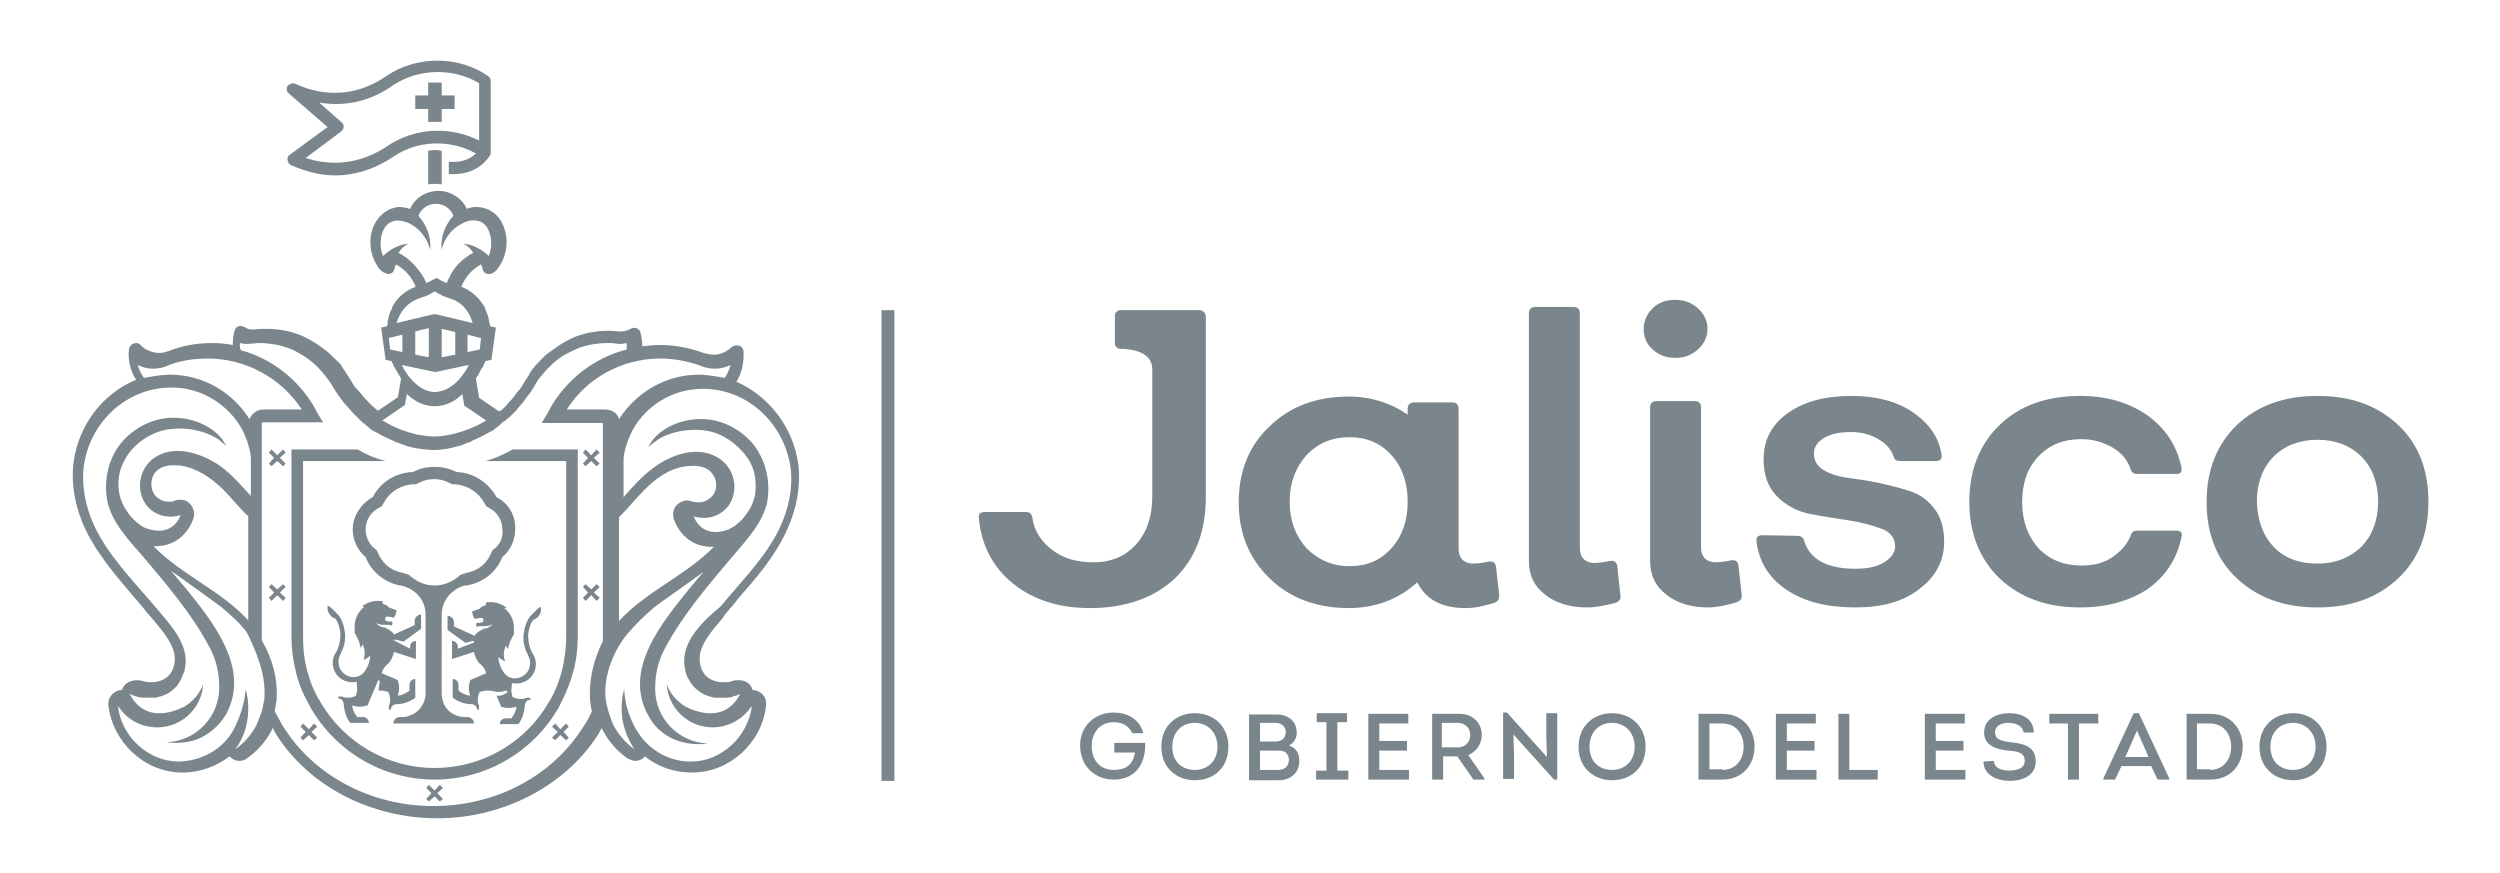 <?xml version="1.0" encoding="utf-8"?>
<!-- Generator: Adobe Illustrator 23.0.1, SVG Export Plug-In . SVG Version: 6.00 Build 0)  -->
<svg version="1.1" id="Capa_1" xmlns="http://www.w3.org/2000/svg" xmlns:xlink="http://www.w3.org/1999/xlink" x="0px" y="0px"
	 viewBox="0 0 387.7 135.4" style="enable-background:new 0 0 387.7 135.4;" xml:space="preserve">
<style type="text/css">
	.st0{fill:#7B868C;}
</style>
<g>
	<g>
		<g>
			<path class="st0" d="M232.5,92.3c0,0.6-0.2,1-0.8,1.2c-1.6,0.5-3,0.8-4.4,0.8c-3.7,0-6.2-1.3-7.5-4c-3,2.7-6.6,4-10.6,4
				c-5,0-9.1-1.5-12.3-4.6c-3.2-3.1-4.8-7-4.8-11.8s1.6-8.8,4.8-11.8c3.2-3.1,7.3-4.6,12.3-4.6c3.4,0,6.5,1,9.1,2.8v-0.9
				c0-0.6,0.3-1,1-1h5.9c0.6,0,1,0.3,1,1v21.7c0,0.7,0.2,1.3,0.6,1.7c0.4,0.4,1,0.6,1.6,0.6c0.7,0,1.5-0.1,2.4-0.3
				c0.7-0.1,1.1,0.1,1.2,0.8L232.5,92.3z M209.3,87.8c2.7,0,4.8-0.9,6.5-2.8s2.5-4.3,2.5-7.2s-0.8-5.3-2.5-7.2s-3.9-2.8-6.5-2.8
				c-2.7,0-4.9,0.9-6.7,2.8c-1.7,1.9-2.6,4.3-2.6,7.2c0,2.9,0.9,5.3,2.6,7.2C204.4,86.8,206.6,87.8,209.3,87.8z"/>
			<path class="st0" d="M246.1,94.2c-2.7,0-4.9-0.7-6.5-2c-1.7-1.3-2.5-3-2.5-5.2V48.6c0-0.6,0.3-1,1-1h5.9c0.6,0,1,0.3,1,1v36.4
				c0,0.7,0.2,1.3,0.6,1.7c0.4,0.4,1,0.6,1.6,0.6s1.5-0.1,2.4-0.3c0.7-0.1,1.1,0.1,1.2,0.8l0.5,4.5c0.1,0.6-0.2,1-0.8,1.2
				C248.9,93.9,247.5,94.2,246.1,94.2z"/>
			<path class="st0" d="M259.8,55.5c-1.4,0-2.5-0.4-3.5-1.3c-1-0.9-1.4-2-1.4-3.2s0.5-2.3,1.4-3.2c0.9-0.9,2.1-1.3,3.5-1.3
				c1.3,0,2.5,0.4,3.5,1.3s1.5,2,1.5,3.2s-0.5,2.3-1.5,3.2S261.2,55.5,259.8,55.5z M264.9,94.2c-2.7,0-4.9-0.7-6.5-2
				c-1.7-1.3-2.5-3-2.5-5.2V63.2c0-0.6,0.3-1,1-1h5.9c0.6,0,1,0.3,1,1v21.7c0,0.7,0.2,1.3,0.6,1.7c0.4,0.4,1,0.6,1.6,0.6
				s1.5-0.1,2.4-0.3c0.7-0.1,1.1,0.1,1.2,0.8l0.5,4.5c0.1,0.6-0.2,1-0.8,1.2C267.7,93.9,266.2,94.2,264.9,94.2z"/>
			<path class="st0" d="M287.7,94.2c-4.4,0-7.9-0.9-10.6-2.7c-2.7-1.8-4.3-4.3-4.7-7.5c-0.1-0.7,0.2-1,1-1l5.4,0.1
				c0.5,0,0.9,0.3,1,0.8c0.9,2.9,3.6,4.3,7.9,4.3c1.9,0,3.4-0.3,4.5-1s1.7-1.5,1.7-2.5c0-1.2-0.7-2.2-2.1-2.7s-3.1-1-5.1-1.3
				s-4-0.6-6-1s-3.7-1.3-5.1-2.7s-2.1-3.3-2.1-5.8c0-2.9,1.2-5.3,3.7-7.1c2.5-1.8,5.8-2.7,9.9-2.7c3.8,0,7,0.8,9.5,2.5
				s4.1,3.9,4.5,6.6c0.1,0.7-0.2,1-1,1h-5.4c-0.6,0-0.9-0.2-1-0.6c-0.4-1.2-1.2-2.1-2.4-2.8s-2.6-1.1-4.2-1.1
				c-1.8,0-3.2,0.3-4.2,0.9s-1.6,1.4-1.6,2.4c0,1.1,0.5,2,1.5,2.6c1,0.6,2.3,1,3.7,1.2c1.5,0.2,3.1,0.4,4.9,0.8s3.4,0.8,4.9,1.3
				c1.5,0.5,2.7,1.4,3.7,2.7c1,1.3,1.5,3,1.5,5.1c0,3-1.3,5.4-3.8,7.3C295.2,93.3,291.9,94.2,287.7,94.2z"/>
			<path class="st0" d="M322.6,94.2c-5.2,0-9.3-1.5-12.5-4.5c-3.1-3-4.7-7-4.7-11.9s1.6-8.9,4.7-11.9c3.1-3,7.3-4.5,12.5-4.5
				c4.1,0,7.5,1,10.4,3c2.8,2,4.6,4.7,5.3,8.1c0.1,0.7-0.1,1-0.8,1h-6.1c-0.5,0-0.9-0.3-1-0.8c-0.5-1.4-1.4-2.5-2.8-3.3
				c-1.4-0.8-3-1.3-4.8-1.3c-2.8,0-5,0.9-6.7,2.7c-1.7,1.8-2.5,4.1-2.5,7.1c0,2.9,0.9,5.3,2.5,7.1c1.7,1.8,4,2.7,6.7,2.7
				c1.9,0,3.5-0.4,4.8-1.3s2.3-2,2.8-3.3c0.2-0.6,0.5-0.8,1-0.8h6.1c0.7,0,1,0.3,0.8,1c-0.7,3.4-2.4,6-5.3,8.1
				C330.2,93.2,326.7,94.2,322.6,94.2z"/>
			<path class="st0" d="M371.9,89.7c-3.2,3-7.3,4.5-12.5,4.5s-9.3-1.5-12.5-4.5c-3.2-3-4.7-7-4.7-11.9s1.6-8.9,4.7-11.9
				c3.2-3,7.3-4.5,12.5-4.5s9.3,1.5,12.5,4.5c3.2,3,4.7,7,4.7,11.9S375.1,86.7,371.9,89.7z M352.6,84.8c1.7,1.8,4,2.6,6.8,2.6
				c2.8,0,5-0.9,6.8-2.6c1.7-1.8,2.6-4.1,2.6-7s-0.9-5.3-2.6-7s-4-2.6-6.8-2.6c-2.8,0-5.1,0.9-6.8,2.6s-2.6,4.1-2.6,7
				C350.1,80.7,350.9,83,352.6,84.8z"/>
			<path class="st0" d="M186,48.1c0.5,0,1,0.4,1,1v27.9c0,5.4-1.6,9.6-4.8,12.7c-3.2,3-7.6,4.6-13.2,4.6c-4.8,0-8.8-1.3-11.9-3.8
				s-4.9-5.9-5.3-10.1c-0.1-0.7,0.2-1,1-1h6.3c0.6,0,0.9,0.3,1,0.9c0.3,2.1,1.4,3.7,3.1,5s3.8,1.9,6.4,1.9c2.8,0,5-1,6.6-2.8
				c1.7-1.9,2.5-4.4,2.5-7.5V57.3c0-2.6-2.8-3.1-4.5-3.2h-0.5c-0.4,0-0.8-0.4-0.8-0.8v-4.4c0-0.4,0.4-0.8,0.8-0.8L186,48.1L186,48.1
				z"/>
		</g>
		<g>
			<path class="st0" d="M172.7,110.5c2,0,4,0.9,4.6,3.2h-1.7c-0.6-1.2-1.6-1.7-2.9-1.7c-2.1,0-3.4,1.6-3.4,3.7
				c0,2.2,1.3,3.7,3.4,3.7c1.8,0,3-0.7,3.3-2.7h-3.2v-1.5h4.8c0.1,3.1-1.4,5.7-4.9,5.7c-2.8,0-5.2-2-5.2-5.3
				C167.5,112.5,169.9,110.5,172.7,110.5z"/>
			<path class="st0" d="M185.3,121c-2.8,0-5.2-1.9-5.2-5.2c0-3.3,2.4-5.2,5.2-5.2c2.8,0,5.2,1.9,5.2,5.2
				C190.5,118.9,188.4,121,185.3,121z M185.3,119.4c1.9,0,3.5-1.3,3.5-3.6c0-2.3-1.6-3.7-3.5-3.7c-1.9,0-3.5,1.3-3.5,3.7
				C181.8,118.2,183.4,119.4,185.3,119.4z"/>
			<path class="st0" d="M199.9,115.6c1.1,0.4,1.6,1.2,1.6,2.4c0,1.8-1.3,3-3.2,3h-4.6v-10.2h4.2c1.9,0,3.2,1,3.2,2.9
				C201.1,114.4,200.7,115.2,199.9,115.6z M195.4,112.1v2.9h2.3c1,0,1.6-0.4,1.7-1.4c0-1-0.7-1.5-1.7-1.5H195.4z M195.4,116.4v3h2.8
				c1,0,1.6-0.5,1.7-1.5c0-0.5-0.2-0.9-0.5-1.2c-0.4-0.3-0.9-0.3-1.3-0.3L195.4,116.4L195.4,116.4z"/>
			<path class="st0" d="M209.1,119.5v1.4h-5v-1.4h1.6V112h-1.5v-1.4h4.7v1.4h-1.5v7.5H209.1z"/>
			<path class="st0" d="M218.4,112.2h-4.5v2.7h4.3v1.5h-4.3v3h4.6v1.5h-6.3v-10.2h6.2V112.2z"/>
			<path class="st0" d="M230.2,120.7v0.2h-1.7l-2.5-3.6h-2.2v3.6h-1.7v-10.2h4.2c2.2,0,3.5,1.5,3.5,3.3c0,1.4-0.9,2.6-2.1,3.1
				L230.2,120.7z M226.1,115.9c1.1,0,1.9-0.8,1.9-1.9c0-1.1-0.8-1.9-1.9-1.9h-2.5v3.8H226.1z"/>
			<path class="st0" d="M234.7,113.9l0.1,3.2v3.7h-1.7v-10.3h0.6l6.2,6.9l-0.1-3.1v-3.7h1.7v10.3H241L234.7,113.9z"/>
			<path class="st0" d="M250,121c-2.8,0-5.2-1.9-5.2-5.2c0-3.3,2.4-5.2,5.2-5.2c2.8,0,5.2,1.9,5.2,5.2
				C255.2,118.9,253.1,121,250,121z M250,119.4c1.9,0,3.5-1.3,3.5-3.6c0-2.3-1.6-3.7-3.5-3.7c-1.9,0-3.5,1.3-3.5,3.7
				C246.5,118.2,248.1,119.4,250,119.4z"/>
			<path class="st0" d="M267.1,110.7c3.2,0,5,2.4,5,5.1s-1.8,5.1-5,5.1h-3.7v-10.2L267.1,110.7L267.1,110.7z M267.1,119.4
				c2.1,0,3.3-1.6,3.3-3.6s-1.2-3.6-3.3-3.6h-2v7.1H267.1z"/>
			<path class="st0" d="M281.6,112.2h-4.5v2.7h4.3v1.5h-4.3v3h4.6v1.5h-6.3v-10.2h6.2V112.2z"/>
			<path class="st0" d="M286.8,119.4h4.4v1.5h-6.1v-10.2h1.7V119.4z"/>
			<path class="st0" d="M304.7,112.2h-4.5v2.7h4.3v1.5h-4.3v3h4.6v1.5h-6.3v-10.2h6.2V112.2z"/>
			<path class="st0" d="M309.2,118c0.1,1.2,1.3,1.5,2.4,1.5c1.1,0,2.4-0.3,2.4-1.5c0-1.4-1.4-1.5-2.6-1.6c-1.9-0.2-3.7-0.8-3.7-2.8
				c0-2.1,1.9-3,3.9-3c2,0,3.8,0.9,3.8,3h-1.6c-0.1-1.1-1.3-1.5-2.3-1.5c-0.9,0-2.1,0.3-2.1,1.5s1.2,1.3,2.3,1.5c2.1,0.2,4,0.6,4,3
				c0,2.2-2.1,3-4,3c-2,0-4.1-0.9-4.1-3L309.2,118L309.2,118z"/>
			<path class="st0" d="M317.8,112.2v-1.5h7.6v1.5h-3v8.7h-1.7v-8.7H317.8z"/>
			<path class="st0" d="M329,118.8l-1,2.1h-1.8v-0.2l4.7-10.1h0.8l4.7,10.1v0.2h-1.8l-1-2.1H329z M329.6,117.4h3.6l-1.8-4.1
				L329.6,117.4z"/>
			<path class="st0" d="M342.8,110.7c3.2,0,5,2.4,5,5.1s-1.8,5.1-5,5.1h-3.7v-10.2L342.8,110.7L342.8,110.7z M342.7,119.4
				c2.1,0,3.3-1.6,3.3-3.6s-1.2-3.6-3.3-3.6h-2v7.1H342.7z"/>
			<path class="st0" d="M355.6,121c-2.8,0-5.2-1.9-5.2-5.2c0-3.3,2.4-5.2,5.2-5.2c2.8,0,5.2,1.9,5.2,5.2
				C360.8,118.9,358.7,121,355.6,121z M355.6,119.4c1.9,0,3.5-1.3,3.5-3.6c0-2.3-1.6-3.7-3.5-3.7c-1.9,0-3.5,1.3-3.5,3.7
				C352.1,118.2,353.7,119.4,355.6,119.4z"/>
		</g>
	</g>
	<rect x="136.7" y="48.1" class="st0" width="2" height="73"/>
	<g>
		<g>
			<path class="st0" d="M66.4,23.4v5.2c0,0,0.9-0.2,2.1,0l0,0v-5.2C67.4,23.1,66.4,23.4,66.4,23.4z"/>
			<path class="st0" d="M44.6,24.8c0,0.3,0.2,0.6,0.5,0.8c2.3,1,4.6,1.6,6.9,1.6c3.1,0,6.2-1,9-2.9c3.8-2.6,8.9-2.7,12.8-0.5
				c-0.6,0.6-1.7,1.3-3.4,1.3h-0.8v1.9h0.8c3.8,0,5.4-2.6,5.6-2.9l0,0c0,0,0,0,0,0l0,0c0.1-0.1,0.1-0.3,0.1-0.5v-11
				c0-0.3-0.1-0.6-0.4-0.8c-4.6-3.2-11.1-3.2-15.8,0c-4.3,3-9.3,3.4-14.1,1.2c-0.4-0.2-0.9,0-1.2,0.3c-0.2,0.4-0.2,0.9,0.2,1.2
				l6,5.2l-6,4.4C44.7,24.2,44.5,24.5,44.6,24.8z M52.9,20.4c0.2-0.2,0.4-0.4,0.4-0.7c0-0.3-0.1-0.5-0.3-0.7l-3.5-3.1
				c4,0.7,8-0.2,11.5-2.7c3.9-2.6,9.3-2.7,13.3-0.3v8.9c-4.5-2.3-10.1-2-14.3,0.9c-3.9,2.6-8.3,3.2-12.6,1.8L52.9,20.4z"/>
			<polygon class="st0" points="66.4,18.9 68.5,18.9 68.5,16.9 70.5,16.9 70.5,14.8 68.5,14.8 68.5,12.8 66.4,12.8 66.4,14.8 
				64.4,14.8 64.4,16.9 66.4,16.9 			"/>
			<path class="st0" d="M112.5,95.2c0.7-0.8,1.4-1.6,2-2.4c2.8-3.2,5.6-6.4,7.5-10.5c1.6-3.5,2.2-7,1.8-10.3
				c-0.8-5.8-4.6-10.6-9.6-12.8c0.9-1.4,1.2-3.1,1.1-4.8l0,0c-0.1-0.4-0.3-0.7-0.7-0.8s-0.8,0-1.1,0.2c-0.5,0.5-1.2,0.9-1.9,1.1
				c-0.7,0.2-1.5,0.1-2.2-0.1l-0.1,0c-2.2-0.8-4.5-1.3-6.9-1.3c-0.9,0-1.9,0.1-2.8,0.2c0,0,0-0.1,0-0.1c0-0.7-0.1-1.4-0.3-2.1
				c-0.1-0.3-0.3-0.5-0.6-0.6c-0.3-0.1-0.6-0.1-0.9,0.1c-0.4,0.2-0.9,0.4-1.3,0.4c-0.1,0-0.2,0-0.3,0c-0.6,0-1.1-0.1-1.5-0.1
				c-0.7,0-1.4,0-2.1,0.1c-0.7,0.1-1.4,0.2-2.1,0.4c-0.7,0.2-1.3,0.4-1.9,0.7c-0.6,0.3-1.2,0.6-1.8,1s-1.1,0.8-1.7,1.2
				s-1,0.9-1.5,1.4c-0.3,0.3-0.6,0.6-0.9,1c-0.3,0.3-0.5,0.7-0.7,1.1c-0.5,0.7-0.9,1.5-1.4,2.2c-0.1,0.1-0.1,0.1-0.2,0.2
				c0,0-0.1,0.1-0.1,0.1c0,0-0.1,0.1-0.1,0.1c0,0,0,0,0,0c0,0,0,0,0,0c-0.1,0.2-0.3,0.4-0.4,0.6c-0.2,0.2-0.3,0.4-0.5,0.6
				c-0.3,0.3-0.6,0.6-0.8,0.9c-0.1,0.1-0.2,0.2-0.3,0.3c-0.2,0.2-0.4,0.4-0.6,0.5c-0.1,0-0.1,0.1-0.2,0.1l-3.1-2.1l-0.5-3
				c0.2-0.3,0.4-0.6,0.6-1l0.1-0.2c0.1-0.2,0.2-0.4,0.3-0.5l0.1-0.1c0.1-0.2,0.1-0.3,0.2-0.5c0-0.1,0.1-0.1,0.1-0.2s0.1-0.1,0.1-0.2
				l0.9-0.2l0.7-5l0,0v0l-0.9-0.2c0-0.2,0-0.3-0.1-0.5c0-0.2-0.1-0.4-0.1-0.6c-0.1-0.6-0.4-1.2-0.6-1.7c0,0,0-0.1,0-0.1
				c-0.8-1.4-2-2.6-3.6-3.2c0,0-0.1,0-0.1,0c0,0,0-0.1,0.1-0.1c0-0.1,0.1-0.2,0.1-0.3c0.6-1.3,1.6-2.4,2.9-3.1
				c0.2,0.5,0.3,0.9,0.3,0.9c0.2,0.5,0.6,0.6,1,0.6c0.2,0,0.5-0.1,0.7-0.3c0.4-0.2,0.6-0.6,0.9-1c1.2-1.9,1.4-4.3,0.5-6.3
				c-0.7-1.7-2.2-2.7-3.9-2.8c-0.5,0-1.1,0-1.7,0.3c-0.7-1.6-2.5-2.8-4.4-2.8c-1.9,0-3.7,1.1-4.4,2.8c-0.6-0.2-1.2-0.3-1.7-0.3
				c-1.7,0.1-3.1,1.2-3.9,2.8c-0.9,2-0.7,4.5,0.5,6.3c0.2,0.4,0.5,0.7,0.9,1c0.2,0.1,0.5,0.2,0.7,0.3c0.4,0,0.8-0.1,1-0.6
				c0,0,0.1-0.4,0.3-0.9c1.3,0.7,2.3,1.8,2.9,3.1c0.1,0.1,0.1,0.2,0.1,0.3c0,0,0,0.1,0.1,0.1c0,0-0.1,0-0.1,0
				c-1.6,0.6-2.9,1.7-3.6,3.2c0,0,0,0.1,0,0.1c-0.3,0.5-0.5,1.1-0.6,1.7c-0.1,0.2-0.1,0.4-0.1,0.6c0,0.2,0,0.3-0.1,0.5l-0.9,0.2v0
				l0,0l0.7,5l0.9,0.2c0,0.1,0.1,0.1,0.1,0.2c0,0.1,0.1,0.1,0.1,0.2c0.1,0.2,0.1,0.3,0.2,0.5l0.1,0.1c0.1,0.2,0.2,0.4,0.3,0.5
				l0.1,0.2c0.2,0.3,0.4,0.7,0.6,1l-0.5,2.9l-3.1,2.1c-0.6-0.5-1.2-1-1.7-1.6c-0.1-0.1-0.2-0.2-0.3-0.3c-0.3-0.4-0.7-0.8-1-1.2
				c0,0,0,0-0.1-0.1c0,0-0.1-0.1-0.1-0.1c0,0-0.1-0.1-0.1-0.1c-0.1-0.1-0.1-0.1-0.2-0.2c-0.5-0.7-0.9-1.5-1.4-2.2
				c-0.2-0.4-0.5-0.7-0.7-1.1s-0.6-0.7-0.9-1c-0.5-0.5-1-1-1.5-1.4c-0.5-0.4-1.1-0.8-1.7-1.2c-0.6-0.4-1.2-0.7-1.8-1
				s-1.3-0.5-1.9-0.7c-0.7-0.2-1.4-0.3-2.1-0.4c-0.7-0.1-1.4-0.1-2.1-0.1c-0.4,0-0.9,0-1.5,0.1c-0.1,0-0.2,0-0.3,0
				c-0.5,0-0.9-0.1-1.3-0.4c-0.3-0.1-0.6-0.2-0.9-0.1s-0.5,0.3-0.6,0.6c-0.2,0.7-0.3,1.4-0.3,2.1c0,0.1,0,0.1,0,0.2
				c-1.1-0.2-2.1-0.3-3.2-0.3c-2.4,0-4.7,0.4-6.9,1.3l-0.1,0c-0.7,0.3-1.5,0.3-2.2,0.1c-0.7-0.2-1.4-0.5-1.9-1.1
				c-0.3-0.3-0.7-0.4-1.1-0.2c-0.4,0.1-0.6,0.5-0.7,0.8l0,0c-0.2,1.7,0.2,3.4,1.1,4.8c-5.1,2.1-8.9,6.9-9.7,12.8
				c-0.4,3.3,0.2,6.9,1.8,10.3c1.9,4,4.8,7.3,7.5,10.5c0.7,0.8,1.4,1.6,2,2.4c0.2,0.3,0.5,0.5,0.7,0.8c1.7,2,3.7,4.3,3.7,6.4
				c0,2.3-1.4,3.7-3.7,3.7c-0.5,0-1-0.1-1.4-0.2c-0.2-0.1-0.4-0.1-0.6-0.1v0c0,0-1.9-0.2-2.5,1.5c-0.2,0-0.4,0-0.6,0.1
				c-0.9,0.3-1.6,1.2-1.5,2.2l0,0.1c0.7,5.8,5.7,10.4,11.4,10.4h0.2c2.7,0,5.2-1,7.2-2.5c0,0,0,0,0.1,0.1c0.4,0.4,0.9,0.6,1.4,0.6
				c0.4,0,0.8-0.1,1.2-0.4c1.6-1.1,2.9-2.6,3.8-4.3l0,0c0.1-0.1,0.1-0.3,0.2-0.4c0.1,0.1,0.1,0.2,0.2,0.4c0.1,0.2,0.3,0.5,0.4,0.7
				c5.1,8,14.7,12.9,24.9,12.9c10.2,0,19.8-5,24.9-12.9c0.1-0.2,0.3-0.5,0.4-0.7c0.1-0.1,0.1-0.2,0.2-0.4c0.1,0.1,0.1,0.3,0.2,0.4
				l0,0c0.9,1.7,2.2,3.2,3.8,4.3c0.4,0.2,0.8,0.4,1.2,0.4c0.5,0,1.1-0.2,1.4-0.6c0,0,0,0,0.1-0.1c2,1.6,4.5,2.5,7.2,2.5h0.2
				c5.7,0,10.8-4.6,11.4-10.4l0-0.1c0.1-1-0.5-1.9-1.5-2.2c-0.2,0-0.4-0.1-0.6-0.1c-0.5-1.8-2.5-1.5-2.5-1.5v0c-0.2,0-0.4,0-0.6,0.1
				c-0.5,0.2-0.9,0.2-1.4,0.2c-2.3,0-3.7-1.4-3.7-3.7c0-2.2,2-4.4,3.7-6.4C112.1,95.8,112.3,95.5,112.5,95.2z M102.4,55.6
				c2.1,0,4.2,0.4,6.2,1.1l0.2,0.1c1.1,0.4,2.3,0.5,3.4,0.2c0.4-0.1,0.7-0.2,1.1-0.4c-0.2,0.7-0.5,1.4-0.9,2c0,0-2.6-0.5-4-0.5
				c-5.2,0-9.8,2.8-12.4,6.9c-0.2-0.9-1.1-1.5-2.2-1.5h-5.9C91,58.6,96.5,55.6,102.4,55.6z M104.5,80.5c0.1,0.2,0.1,0.3,0.2,0.5
				c0,0,1.4,3.9,5.8,3.8c0.1,0,0.1,0,0.2,0c0,0,0,0,0,0l0,0c-4.4,4.5-10.5,6.9-14.7,11.5V80.2c0.2-0.2,0.3-0.3,0.4-0.4
				c1.2-1.2,2.3-2.6,3.5-3.8c1.8-1.8,3.9-3.4,6.6-3.7c1.1-0.1,2.2-0.1,3.1,0.4c0.6,0.3,0.9,0.8,1.2,1.3c0,0,0.9,1.8-0.6,3.2
				c-0.1,0.1-0.2,0.1-0.3,0.2c-0.4,0.3-0.9,0.5-1.4,0.5c-0.3,0-0.7,0-1-0.1c-0.4-0.1-0.8-0.2-1.1-0.2c-0.6,0.1-1.2,0.4-1.5,0.8
				C104.9,78.3,104.1,79.2,104.5,80.5z M74.6,52.4l-0.2,1.8l0,0h0l0,0l-1,0.2l-0.9,0.2v-2.7c0.4,0.1,0.8,0.2,1.2,0.3
				C74,52.3,74.3,52.4,74.6,52.4z M67.5,57.7L67.5,57.7L67.5,57.7l5.2-1.1l0,0c-0.2,0.4-0.4,0.8-0.7,1.2c-0.2,0.3-0.4,0.5-0.6,0.8
				c-1,1.2-2.3,2.1-3.9,2.2c-1.6,0-2.9-1-3.9-2.2c-0.2-0.2-0.4-0.5-0.6-0.8c-0.3-0.4-0.5-0.8-0.7-1.2l0,0L67.5,57.7z M64.4,55v-3.6
				c0.8-0.2,1.5-0.4,2.1-0.5v4.5L64.4,55z M68.5,55.4V51c0.6,0.1,1.3,0.3,2.1,0.5V55L68.5,55.4z M61.8,39.2c0.4-0.6,0.9-1.1,1.5-1.4
				c0,0-1.9,0-3.9,1.9c-0.5-1.2-0.5-2.7,0-3.9c0.4-1,1.2-1.5,2.1-1.6c0.6,0,1.3,0.1,2.1,0.5c1.5,0.8,2.7,2.3,3.1,4
				c0,0,0.4-2.2-1.3-4.6c-0.2-0.2-0.3-0.4-0.5-0.6c0.3-1.1,1.5-1.9,2.7-1.9s2.4,0.8,2.7,1.9c-0.2,0.2-0.4,0.4-0.5,0.6
				c-1.7,2.3-1.3,4.6-1.3,4.6c0.4-1.7,1.5-3.2,3.1-4c0.7-0.4,1.4-0.6,2.1-0.5c0.9,0,1.7,0.6,2.1,1.6c0.5,1.2,0.5,2.7,0,3.9
				c-2-1.9-3.9-1.9-3.9-1.9c0.6,0.3,1.1,0.8,1.5,1.4c-1.7,0.9-3.1,2.3-3.8,4c-0.1,0.1-0.1,0.2-0.2,0.4c0,0.1-0.1,0.2-0.1,0.3
				c-0.6-0.2-1.1-0.5-1.6-0.8l0,0l0,0c-0.6,0.3-1.1,0.6-1.6,0.8c0-0.1-0.1-0.2-0.1-0.3c-0.1-0.1-0.1-0.2-0.2-0.4
				C64.8,41.5,63.4,40,61.8,39.2z M64.7,46.4c0.4-0.2,0.9-0.3,1.4-0.5c0.5-0.2,0.9-0.5,1.3-0.7c0.4,0.2,0.9,0.5,1.3,0.7
				c0.5,0.2,0.9,0.3,1.4,0.5c1.7,0.6,2.7,2,3.2,3.7c-5.4-1.3-5.8-1.4-5.9-1.4l0,0l0,0c0,0,0,0,0,0l0,0l0,0c-0.1,0-0.5,0.1-5.9,1.4
				C62,48.4,63.1,47,64.7,46.4z M60.5,54.2L60.5,54.2L60.5,54.2L60.5,54.2l-0.2-1.8c0.3-0.1,0.6-0.1,0.9-0.2
				c0.4-0.1,0.8-0.2,1.2-0.3v2.7l-0.9-0.2L60.5,54.2z M62.8,62.8l0.3-1.7c0.1,0,0.1,0.1,0.1,0.1c1.2,1.1,2.6,1.8,4.2,1.8l0,0l0,0
				c1.6,0,3.1-0.7,4.2-1.8c0,0,0.1-0.1,0.1-0.1l0.3,1.8l3.4,2.3c-0.2,0.1-0.3,0.2-0.5,0.3c-1.4,0.8-3,1.4-4.6,1.8
				c-1,0.2-2,0.4-3,0.4c-0.9,0-1.7-0.2-2.6-0.3c-1.7-0.4-3.3-1-4.7-1.8c-0.2-0.1-0.5-0.3-0.7-0.4L62.8,62.8z M22.4,57
				c1.1,0.3,2.3,0.2,3.4-0.2l0.2-0.1c2-0.8,4.1-1.1,6.2-1.1c5.9,0,11.4,3,14.6,7.9h-5.9c-1.1,0-1.9,0.7-2.2,1.5
				c-2.6-4.1-7.1-6.9-12.4-6.9c-1.4,0-4,0.5-4,0.5c-0.4-0.6-0.8-1.3-0.9-2C21.7,56.8,22.1,56.9,22.4,57z M41,108.3
				c0,0.2,0,0.3-0.1,0.5c0,0,0,0.1,0,0.1c0,0.2-0.1,0.3-0.1,0.5c0,0,0,0,0,0c-0.1,0.8-0.4,1.5-0.7,2.2c0,0,0,0.1,0,0.1
				c-0.1,0.1-0.1,0.3-0.2,0.4c0,0.1-0.1,0.2-0.1,0.3c-0.8,1.5-1.9,2.8-3.3,3.8c1.3-1.8,2-3.9,2-6.3c0-1-0.1-2-0.4-3l0,0
				c-0.2,2.3-0.9,4.4-1.9,6.3l0,0c-1.6,2.9-4.8,4.8-8.4,4.9c0,0-0.1,0-0.1,0c-4.6,0-8.9-3.8-9.4-8.6v0l0,0c0,0,0,0,0.1,0.1
				c1.3,2,3.5,3.2,6,3.2c3.8,0,6.9-3,7.1-6.7c-0.5,1.5-1.7,2.8-3.1,3.6c0,0,0,0-0.1,0c-0.4,0.2-0.8,0.4-1.2,0.5
				c-1.8,0.6-5.1,1.1-7-2.6c0.1,0,0.3,0.1,0.4,0.2c0.3,0.1,0.6,0.2,1,0.3c0.4,0.1,0.7,0.1,1.1,0.1c0.3,0,0.7,0,1,0
				c0.2,0,0.3,0,0.5,0c0.1,0,0.2,0,0.4-0.1c0.5-0.1,1-0.3,1.4-0.5c0.4-0.2,0.8-0.5,1.2-0.9c0.4-0.3,0.6-0.7,0.9-1.2
				c0.2-0.5,0.4-0.9,0.6-1.4c0.1-0.5,0.2-1.1,0.2-1.6c0-3.3-2.9-6.2-4.9-8.6c-3.3-3.9-7.1-7.7-9.3-12.4c-1.3-2.8-2-6.1-1.6-9.2
				c0.9-6.8,6.6-12.2,13.6-12.2c4.7,0,8.7,2.6,10.9,6.4c0.2,0.4,1.4,2.8,1.4,4.7v5.7c0,0,0,0,0,0c-1.5-1.6-2.9-3.3-4.7-4.6
				c-2.7-1.9-6.7-3.3-9.8-1.6c-2.7,1.5-3.5,5-1.8,7.5c0,0,1.7,2.7,5.4,1.7c0,0-1.1,3.6-5.4,2c-0.3-0.1-0.6-0.3-0.9-0.5
				c-0.5-0.4-1-0.8-1.4-1.3c-0.2-0.2-0.4-0.5-0.6-0.8c-0.3-0.4-0.5-0.8-0.7-1.2c-0.2-0.5-0.4-1-0.5-1.6c-0.3-1.7-0.1-3.4,0.7-4.9
				c1.1-2.3,3.4-4.1,5.9-4.8c2.6-0.7,5.9-0.3,8.2,1c0.4,0.2,0.7,0.4,1,0.7c0.3,0.2,0.5,0.4,0.8,0.7c-1.3-2.8-4.8-4.3-7.7-4.4
				c-3.3-0.2-6.6,1.4-8.7,4c-1.9,2.4-2.6,5.6-2.1,8.7c0.6,3.3,3.2,6.1,5.4,8.6c3.8,4.5,7.6,8.9,10.4,14.1c1.1,2,1.6,4.1,1.6,6.4
				c0,4.6-3.6,8.3-8.1,8.5h0c0.5,0.1,1,0.1,1.5,0.1c1.1,0,2.3-0.2,3.3-0.6c1.9-0.8,3.4-2.2,4.4-3.9c3.8-7.1-2.2-14.4-6.4-19.6
				c-0.3-0.3-1.6-1.9-2.2-2.6l4.9,3.5c1,0.7,2,1.5,3,2.2c1.4,1.2,2.8,2.4,3.9,3.9C39.6,100.8,41.3,104.5,41,108.3z M23.8,84.7
				C23.8,84.7,23.8,84.7,23.8,84.7c0.1,0,0.2,0,0.2,0c4.4,0.1,5.8-3.8,5.8-3.8c0.1-0.2,0.1-0.3,0.2-0.5c0.4-1.2-0.4-2.1-0.4-2.1
				c-0.4-0.5-0.9-0.8-1.5-0.8c-0.4,0-0.8,0-1.1,0.2c-0.3,0.1-0.7,0.1-1,0.1c-0.5,0-1-0.2-1.4-0.5c-0.1-0.1-0.2-0.1-0.3-0.2
				c-1.4-1.4-0.6-3.2-0.6-3.2c0.2-0.5,0.6-1,1.2-1.3c0.9-0.5,2-0.5,3.1-0.4c2.6,0.4,4.7,1.9,6.6,3.7c1.2,1.2,2.3,2.6,3.5,3.8
				c0.1,0.1,0.3,0.2,0.4,0.4v16.1C34.3,91.6,28.2,89.2,23.8,84.7L23.8,84.7z M91.5,108.4c0,0,0,0.1,0,0.1c0.1,0.6,0.1,1.2,0.3,1.8v0
				c-0.4,0.8-0.7,1.5-1.2,2.2c-0.1,0.2-0.3,0.4-0.4,0.6c-4.6,7.1-13.1,11.9-23,11.9c-9.8,0-18.4-4.8-23-11.9
				c-0.1-0.2-0.3-0.4-0.4-0.6c-0.4-0.7-0.8-1.5-1.2-2.2c0,0,0,0,0,0c0.1-0.6,0.2-1.2,0.3-1.8c0,0,0-0.1,0-0.1c0.2-3-0.6-6.2-2.3-9.1
				l0,0V65.5h9.5c-1.2-2,0,0-1.2-2h0c0,0,0,0.1,0.1,0.1c-2.5-4.6-6.8-8-11.7-9.3c0-0.2-0.1-0.4-0.1-0.7c0-0.1,0-0.2,0-0.4
				c0.5,0.1,1.1,0.2,1.6,0.1c0.5,0,0.9-0.1,1.3-0.1c0.1,0,0.2,0,0.3,0c0.7,0,1.4,0.1,2.1,0.2c0.7,0.1,1.4,0.3,2,0.5
				c0.6,0.2,1.3,0.5,1.9,0.9c0.6,0.3,1.2,0.7,1.7,1.1c0.5,0.4,1.1,0.9,1.5,1.4c0.5,0.5,0.9,1.1,1.4,1.7c0.5,0.7,0.9,1.5,1.4,2.2
				c0.5,0.7,1,1.4,1.6,2c0.4,0.5,0.8,0.9,1.2,1.3c0.2,0.2,0.4,0.4,0.6,0.6c0,0,0,0,0.1,0.1c0.2,0.2,0.4,0.4,0.6,0.5
				c0,0,0.1,0,0.1,0.1c0.2,0.2,0.4,0.3,0.6,0.5c0,0,0.1,0,0.1,0.1c0.2,0.2,0.4,0.3,0.7,0.5c0,0,0,0,0.1,0c1,0.6,2,1.1,3,1.5
				c0.1,0,0.1,0,0.1,0.1c0.2,0.1,0.4,0.1,0.6,0.2c0.5,0.2,0.9,0.3,1.4,0.5c1.3,0.4,2.6,0.5,3.9,0.6c1.3,0,2.6-0.2,3.9-0.6
				c0.5-0.1,1-0.3,1.4-0.5c0.2-0.1,0.4-0.1,0.6-0.2c0.1,0,0.1,0,0.1-0.1c1-0.4,2-0.9,3-1.5c0,0,0,0,0.1,0c0.2-0.1,0.4-0.3,0.7-0.5
				c0,0,0.1,0,0.1-0.1c0.2-0.1,0.4-0.3,0.6-0.5c0,0,0.1,0,0.1-0.1c0.1,0,0.1-0.1,0.2-0.2h0c0.1,0,0.1-0.1,0.2-0.1
				c0.1-0.1,0.2-0.1,0.3-0.2c0,0,0,0,0.1-0.1c0.2-0.2,0.4-0.3,0.6-0.5c0,0,0.1-0.1,0.1-0.1l0,0c0.4-0.4,0.9-0.8,1.2-1.3
				c0.3-0.3,0.5-0.6,0.8-0.9c0.1-0.1,0.1-0.1,0.1-0.2c0.2-0.3,0.4-0.5,0.6-0.8c0,0,0,0,0.1-0.1s0-0.1,0.1-0.1
				c0.1-0.2,0.3-0.4,0.4-0.6c0.3-0.5,0.6-1,0.9-1.5c0.4-0.6,0.9-1.1,1.4-1.7c0.5-0.5,1-1,1.5-1.4c0.5-0.4,1.1-0.8,1.7-1.1
				c0.6-0.3,1.2-0.6,1.9-0.9c0.7-0.2,1.3-0.4,2-0.5c0.7-0.1,1.4-0.2,2.1-0.2c0.1,0,0.2,0,0.3,0c0.4,0,0.8,0,1.3,0.1
				c0.5,0.1,1.1,0,1.6-0.1c0,0.1,0,0.2,0,0.4c0,0.2,0,0.4,0,0.6c-5.1,1.3-9.5,4.7-12.1,9.5c0,0,0-0.1,0.1-0.1h0c-1.2,2,0,0-1.2,2
				h9.5v33.8l0,0C92.1,102.2,91.3,105.4,91.5,108.4z M106.1,102.5c0,0.5,0.1,1.1,0.2,1.6c0.1,0.5,0.3,1,0.6,1.4
				c0.2,0.4,0.5,0.8,0.9,1.2s0.8,0.6,1.2,0.9c0.4,0.2,0.9,0.4,1.4,0.5c0.1,0,0.2,0.1,0.4,0.1c0.2,0,0.3,0,0.5,0c0.3,0,0.7,0,1,0
				c0.4,0,0.7,0,1.1-0.1c0.3-0.1,0.6-0.2,1-0.3c0.1-0.1,0.3-0.1,0.4-0.2c-1.9,3.7-5.2,3.2-7,2.6c-0.4-0.1-0.9-0.3-1.2-0.5
				c-0.1,0-0.1,0-0.1,0c-1.4-0.8-2.6-2.1-3.1-3.6c0.2,3.7,3.3,6.7,7.1,6.7c2.5,0,4.7-1.3,6-3.2c0,0,0,0,0.1-0.1l0,0v0
				c-0.6,4.8-4.8,8.6-9.4,8.6c0,0-0.1,0-0.1,0c-3.6,0-6.7-2-8.4-4.9l0,0c-1.1-1.9-1.8-4-1.9-6.3l0,0c-0.3,1-0.4,2-0.4,3
				c0,2.4,0.8,4.5,2,6.3c-1.4-1-2.5-2.3-3.3-3.8c-0.1-0.1-0.1-0.2-0.1-0.3c-0.1-0.1-0.1-0.3-0.2-0.4c0,0,0-0.1,0-0.1
				c-0.3-0.7-0.5-1.5-0.7-2.2c0,0,0,0,0,0c0-0.2-0.1-0.3-0.1-0.5c0,0,0-0.1,0-0.1c0-0.2,0-0.3-0.1-0.5c-0.3-3.8,1.4-7.6,3.4-10
				c1.2-1.4,2.5-2.7,3.9-3.9c1-0.8,2-1.5,3-2.2l4.9-3.5c-0.6,0.7-1.9,2.2-2.2,2.6c-4.2,5.2-10.3,12.5-6.4,19.6
				c0.9,1.8,2.5,3.2,4.4,3.9c1.1,0.4,2.2,0.6,3.3,0.6c0.5,0,1,0,1.5-0.1h0c-4.5-0.2-8.1-3.9-8.1-8.5c0-2.4,0.5-4.4,1.6-6.4
				c2.8-5.2,6.6-9.6,10.4-14.1c2.1-2.5,4.8-5.3,5.4-8.6c0.5-3-0.2-6.2-2.1-8.7c-2.1-2.6-5.4-4.2-8.7-4c-2.9,0.1-6.4,1.6-7.7,4.4
				c0.3-0.3,0.5-0.5,0.8-0.7c0.3-0.2,0.7-0.5,1-0.7c2.3-1.3,5.6-1.7,8.2-1c2.4,0.7,4.7,2.6,5.9,4.8c0.8,1.6,0.9,3.2,0.7,4.9
				c-0.1,0.5-0.3,1.1-0.5,1.6c-0.2,0.4-0.4,0.8-0.7,1.2c-0.2,0.3-0.4,0.5-0.6,0.8c-0.4,0.5-0.9,0.9-1.4,1.3
				c-0.3,0.2-0.6,0.3-0.9,0.5c-4.3,1.6-5.4-2-5.4-2c3.6,1,5.4-1.7,5.4-1.7c1.7-2.5,0.9-6-1.8-7.5c-3.1-1.8-7.1-0.4-9.8,1.6
				c-1.8,1.3-3.2,2.9-4.7,4.6c0,0,0,0,0,0v-5.7c0-1.9,1.2-4.3,1.4-4.7c2.1-3.8,6.2-6.4,10.9-6.4c7,0,12.6,5.4,13.6,12.2
				c0.4,3.1-0.3,6.4-1.6,9.2c-2.2,4.7-6,8.4-9.3,12.4C109,96.3,106.1,99.2,106.1,102.5z"/>
		</g>
		<g>
			<path class="st0" d="M71,100.6v-0.3c0-0.5-0.4-0.9-0.9-0.9v0.2v2.6l3.4-1.1c0.1,0.6,0.5,1.5,1,1.9c0.4,0.3,0.8,0.9,0.9,1.4
				c-0.9,0.4-2.4,1-2.5,1.1c-0.1,0.4-0.2,0.8-0.2,1.2s0.1,0.8,0.2,1.2c-0.7-0.1-1.3-0.4-1.8-0.8c0,0,0-0.9,0-0.9
				c0-0.5-0.4-0.9-0.9-0.9v2.9c0,0,0,0,0,0c0.8,0.6,1.8,1,2.9,1c0.5,0,0.9,0.4,0.9,0.9c0.1,0,0.3-0.1,0.3-0.2c0-0.2,0-0.5-0.1-0.7
				c-0.1-0.2-0.1-0.5-0.1-0.7c0-0.4,0.1-0.8,0.3-1.2c0.1,0,0.3-0.1,0.4-0.1c0.2,0,0.4-0.1,0.7-0.1c0.3,0,0.7,0,1,0.1
				c0.2,0,0.4,0.1,0.6,0.1c0.1,0,0.2,0,0.3,0c0.4,0,0.8-0.1,1.1-0.2c0,0,0.1,0,0.2,0.1c0,0.1-0.1,0.2-0.1,0.2
				c-0.2,0.2-0.6,0.4-1.1,0.5c-0.2,0-0.4,0-0.5,0c0.4,0.9,0.7,1.6,0.7,1.7c0.4,0.1,0.8,0.2,1.2,0.2s0.8-0.1,1.2-0.2
				c-0.1,0.7-0.4,1.3-0.8,1.8c0,0-0.9,0-0.9,0c-0.5,0-0.9,0.4-0.9,0.9h2.9c0,0,0,0,0,0c0.6-0.8,0.9-1.8,1-2.9c0-0.5,0.4-0.9,0.9-0.9
				c0-0.1-0.1-0.3-0.2-0.3c-0.2,0-0.5,0-0.7,0.1c-0.2,0.1-0.5,0.1-0.7,0.1c-0.4,0-0.8-0.1-1.2-0.3c-0.1-0.4-0.2-0.7-0.2-1.1
				c0-0.3,0.1-0.7,0.1-1l0,0c0,0,0-0.1,0-0.1c0.2,0.1,0.5,0.1,0.7,0.1c1.6,0,3-1.3,3-3c0-0.5-0.1-0.9-0.3-1.3l-0.3-0.5
				c-0.4-0.8-0.6-1.7-0.6-2.7c0.1-0.9,0.3-1.7,0.8-2.4h0c0,0,0.1,0,0.1,0c0.2-0.1,0.4-0.2,0.5-0.3c0.3-0.3,0.6-0.7,0.6-1.2
				c0,0,0-0.1,0-0.1c0,0,0-0.1,0-0.1c0-0.1,0-0.2,0-0.3c-0.1,0-0.1,0.1-0.2,0.1c-0.1,0.1-0.2,0.1-0.3,0.2c-0.1,0.1-0.2,0.2-0.3,0.3
				c-0.1,0.1-0.2,0.2-0.3,0.3s-0.2,0.2-0.3,0.3c0,0,0,0,0,0c0,0-0.1,0.1-0.1,0.1l0,0c0,0,0,0,0,0c0,0,0,0-0.1,0.1
				c0,0-0.1,0.1-0.1,0.1c0,0,0,0,0,0c-0.6,0.8-0.9,1.8-1,2.8c-0.1,1,0.1,2.1,0.6,3l0.2,0.5c0.2,0.3,0.2,0.7,0.2,1
				c0,1.3-1.1,2.3-2.3,2.3c0,0-0.1,0-0.1,0c-0.6,0-1.2-0.3-1.6-0.8c-0.1-0.1-0.1-0.2-0.2-0.3c-0.4-0.6-0.7-1.4-0.7-2.2l0,0v0
				c0.3,0.3,0.7,0.5,0.9,0.6c0.1,0,0.1,0,0.1-0.1c-0.2-0.4-0.2-1.1-0.1-1.5c0.1-0.3,0.1-0.5,0.3-0.8c0,0,0,0.2,0.2,0.5
				c0,0,0.1,0,0.1,0c0.1-0.5,0.2-0.9,0.4-1.3c0.1-0.2,0.1-0.2,0.1-0.2c0.1-0.1,0.1-0.3,0.2-0.4c0.1-0.1,0.2-0.3,0.2-0.4l0,0
				c0,0,0,0,0,0c0,0,0,0,0,0c0,0,0,0,0,0c0,0,0,0,0,0c0,0,0,0,0,0c0,0,0,0,0,0c0,0,0,0,0,0c0,0,0,0,0,0c0,0,0,0,0,0c0,0,0,0,0,0
				c0,0,0,0,0,0c0,0,0,0,0,0c0,0,0,0,0,0c0,0,0,0,0-0.1c0,0,0,0,0,0s0,0,0-0.1s0,0,0,0s0,0,0-0.1s0,0,0,0s0,0,0-0.1s0,0,0,0
				s0,0,0-0.1s0,0,0,0s0,0,0-0.1s0,0,0,0c0,0,0,0,0-0.1c0,0,0,0,0,0s0,0,0-0.1c0,0,0,0,0,0c0,0,0,0,0-0.1c0,0,0,0,0,0
				c0,0,0-0.1,0-0.1c0-1.2-0.6-2.3-1.5-3c0.1,0,0.1,0,0.2,0c0.1,0,0.1-0.1,0.1-0.1c-0.8-0.6-1.8-0.9-2.8-0.8c-0.1,0-0.1,0-0.2,0
				s-0.1,0.1-0.1,0.1l-0.1,0.4c-0.1,0-0.1,0-0.1,0c-0.3,0.1-0.6,0.2-0.8,0.5l-1.1,0.4c-0.1,0-0.1,0.1-0.1,0.2c0,0.1,0,0.1,0.1,0.1
				c0,0.2,0.1,0.8,0.4,0.9c0,0,0.2-0.1,0.3-0.1l0,0l0,0c0,0,0,0,0.1,0l0,0c0.3-0.1,0.7-0.1,0.8,0c0,0,0.2,0.5-0.1,0.6
				c0,0-0.1,0-0.4,0.1l-0.3,0c-0.1,0-0.1,0-0.2,0c0,0-0.2,0.5,0.1,0.6c0.2-0.1,0.5-0.1,0.8-0.1c0.1,0,0.3,0,0.3,0c0.1,0,0.1,0,0.2,0
				c0.3,0,0.8-0.1,1.1-0.3c0,0-0.2,0.3-0.8,0.6c0,0-0.3,0.1-0.5,0.1c-0.1,0-0.2,0-0.2,0.1c-0.5,0.2-1,0.5-1.3,1
				c-0.2-0.1-3.3-1.5-3.3-1.5l0.1,0v-0.6c0-0.4-0.2-0.7-0.6-0.9c-0.1-0.1-0.2-0.1-0.4-0.1v0v2.2l2.8,2l1.1-0.3c0,0,0.1-0.1,0.2,0.1
				c0.1,0.1-0.1,0.2-0.1,0.2L71,100.6z"/>
			<path class="st0" d="M57,109.4c-0.4,0.1-0.8,0.2-1.2,0.2s-0.8-0.1-1.2-0.2c0.1,0.7,0.4,1.3,0.8,1.8c0,0,0.9,0,0.9,0
				c0.5,0,0.9,0.4,0.9,0.9h-2.9c0,0,0,0,0,0c-0.6-0.8-0.9-1.8-1-2.9c0-0.5-0.4-0.9-0.9-0.9c0-0.1,0.1-0.3,0.2-0.3
				c0.2,0,0.5,0,0.7,0.1c0.2,0.1,0.5,0.1,0.7,0.1c0.4,0,0.8-0.1,1.2-0.3c0.1-0.4,0.2-0.7,0.2-1.1c0-0.3-0.1-0.7-0.1-1l0,0
				c0,0,0-0.1,0-0.1c-0.2,0.1-0.5,0.1-0.7,0.1c-1.6,0-3-1.3-3-3c0-0.5,0.1-0.9,0.3-1.3l0.3-0.5c0.4-0.8,0.6-1.7,0.6-2.7
				c-0.1-0.9-0.3-1.7-0.8-2.4h0c0,0-0.1,0-0.1,0c-0.2-0.1-0.4-0.2-0.5-0.3c-0.3-0.3-0.6-0.7-0.6-1.2c0,0,0-0.1,0-0.1
				c0,0,0-0.1,0-0.1c0-0.1,0-0.2,0-0.3c0.1,0,0.1,0.1,0.2,0.1c0.1,0.1,0.2,0.1,0.3,0.2c0.1,0.1,0.2,0.2,0.3,0.3
				c0.1,0.1,0.2,0.2,0.3,0.3s0.2,0.2,0.3,0.3c0,0,0,0,0,0c0,0,0.1,0.1,0.1,0.1l0,0c0,0,0,0,0,0c0,0,0,0,0.1,0.1c0,0,0.1,0.1,0.1,0.1
				c0,0,0,0,0,0c0.6,0.8,0.9,1.8,1,2.8c0.1,1-0.1,2.1-0.6,3l-0.2,0.5c-0.2,0.3-0.2,0.7-0.2,1c0,1.3,1.1,2.3,2.3,2.3c0,0,0.1,0,0.1,0
				c0.6,0,1.2-0.3,1.6-0.8c0.1-0.1,0.1-0.2,0.2-0.3c0.4-0.6,0.7-1.4,0.7-2.2l0,0v0c-0.3,0.3-0.7,0.5-0.9,0.6c-0.1,0-0.1,0-0.1-0.1
				c0.2-0.4,0.2-1.1,0.1-1.5c-0.1-0.3-0.1-0.5-0.3-0.8c0,0,0,0.2-0.2,0.5c0,0-0.1,0-0.1,0c-0.1-0.5-0.2-0.9-0.4-1.3
				c-0.1-0.2-0.1-0.2-0.1-0.2c-0.1-0.1-0.1-0.3-0.2-0.4c-0.1-0.1-0.2-0.3-0.2-0.4l0,0c0,0,0,0,0,0c0,0,0,0,0,0c0,0,0,0,0,0
				c0,0,0,0,0,0c0,0,0,0,0,0c0,0,0,0,0,0c0,0,0,0,0,0c0,0,0,0,0,0c0,0,0,0,0,0c0,0,0,0,0,0c0,0,0,0,0,0c0,0,0,0,0,0c0,0,0,0,0,0
				c0,0,0,0,0-0.1c0,0,0,0,0,0s0,0,0-0.1s0,0,0,0s0,0,0-0.1s0,0,0,0s0,0,0-0.1s0,0,0,0s0,0,0-0.1s0,0,0,0s0,0,0-0.1s0,0,0,0
				c0,0,0,0,0-0.1c0,0,0,0,0,0s0,0,0-0.1c0,0,0,0,0,0c0,0,0,0,0-0.1c0,0,0,0,0,0c0,0,0-0.1,0-0.1c0-1.2,0.6-2.3,1.5-3
				c-0.1,0-0.1,0-0.2,0c-0.1,0-0.1-0.1-0.1-0.1c0.8-0.6,1.8-0.9,2.8-0.8c0.1,0,0.1,0,0.2,0s0.1,0.1,0.1,0.1l0.1,0.4
				c0.1,0,0.1,0,0.1,0c0.3,0.1,0.6,0.2,0.8,0.5l1.1,0.4c0.1,0,0.1,0.1,0.1,0.2c0,0.1,0,0.1-0.1,0.1c0,0.2-0.1,0.8-0.4,0.9
				c0,0-0.2-0.1-0.3-0.1l0,0l0,0c0,0,0,0-0.1,0l0,0c-0.3-0.1-0.7-0.1-0.8,0c0,0-0.2,0.5,0.1,0.6c0,0,0.1,0,0.4,0.1l0.3,0
				c0.1,0,0.1,0,0.2,0c0,0,0.2,0.5-0.1,0.6c-0.2-0.1-0.5-0.1-0.8-0.1c-0.1,0-0.3,0-0.3,0c-0.1,0-0.1,0-0.2,0c-0.3,0-0.8-0.1-1.1-0.3
				c0,0,0.2,0.3,0.8,0.6c0,0,0.3,0.1,0.5,0.1c0.1,0,0.2,0,0.2,0.1c0.5,0.2,1,0.5,1.3,1c0.2-0.1,3.3-1.5,3.3-1.5l-0.1,0v-0.6
				c0-0.4,0.2-0.7,0.6-0.9c0.1-0.1,0.2-0.1,0.4-0.1v0v2.2l-2.7,2l-1.2-0.3c0,0-0.1-0.1-0.2,0.1C60.3,99,60.5,99,60.5,99l3.1,1.6
				v-0.3c0-0.5,0.4-0.9,0.9-0.9v0.2v2.6l-3.4-1.1c-0.1,0.6-0.5,1.5-1,1.9c-0.4,0.3-0.8,0.9-0.9,1.4c0.9,0.4,2.4,1,2.5,1.1
				c0.1,0.4,0.2,0.8,0.2,1.2s-0.1,0.8-0.2,1.2c0.7-0.1,1.3-0.4,1.8-0.8c0,0,0-0.9,0-0.9c0-0.5,0.4-0.9,0.9-0.9v2.9c0,0,0,0,0,0
				c-0.8,0.6-1.8,1-2.9,1c-0.5,0-0.9,0.4-0.9,0.9c-0.1,0-0.3-0.1-0.3-0.2c0-0.2,0-0.5,0.1-0.7c0.1-0.2,0.1-0.5,0.1-0.7
				c0-0.4-0.1-0.8-0.3-1.2c-0.1,0-0.3-0.1-0.4-0.1c-0.2,0-0.4-0.1-0.7-0.1c-0.1,0-0.3,0-0.4,0l0.2-1.4c0,0,0-0.1-0.1-0.2
				c-0.1,0-0.2,0.1-0.2,0.1L57,109.4z"/>
		</g>
		<path class="st0" d="M77,77.1c-1.2-2.2-3.5-3.8-6.2-3.9c-1-0.5-2.1-0.8-3.4-0.8S65,72.7,64,73.2c-2.7,0.1-5,1.6-6.2,3.9
			c-1.8,1-3.1,2.9-3.1,5c0,1.7,0.8,3.3,2,4.3c0.9,2.3,3,4,5.4,4.4c2.2,0.4,3.9,2.2,3.9,4.5l0,12.4c0,0.5-0.4,3-3.3,3.5
			c-0.3,0-0.7,0-0.7,0c-0.5,0-1,0.4-1,1h3h1.4h0.6h2.5l0,0h2h3c0-0.5-0.4-1-1-1c0,0-0.5,0-0.7,0c-3.2-0.4-3.3-3.3-3.3-3.5V95.3
			c0-2.2,1.6-4,3.6-4.5l0.2,0c2.6-0.4,4.7-2.1,5.6-4.4c1.2-1,2-2.6,2-4.3C80,79.9,78.8,78,77,77.1z M76.8,85l-0.4,0.3l-0.2,0.4
			c-0.6,1.5-1.8,2.6-3.3,3v0c0,0-1.2,0.3-1.6,0.5l0,0c-0.1,0.1-0.2,0.2-0.3,0.3c0,0,0,0,0,0c-0.1,0.1-0.2,0.1-0.3,0.2
			c-0.1,0.1-0.2,0.2-0.3,0.2c-0.9,0.6-2,0.9-3,0.9s-2.1-0.3-3-0.9c-0.1-0.1-0.2-0.1-0.3-0.2c-0.1-0.1-0.2-0.1-0.3-0.2c0,0,0,0,0,0
			c-0.1-0.1-0.2-0.2-0.3-0.3l0,0c-0.3-0.2-1.6-0.5-1.6-0.5v0c-1.5-0.4-2.7-1.5-3.3-3l-0.2-0.4L58,85c-0.8-0.7-1.3-1.8-1.3-2.9
			c0-1.4,0.8-2.7,2-3.3l0.5-0.3l0.3-0.5c0.9-1.7,2.6-2.8,4.6-2.9l0.4,0l0.4-0.2c0.8-0.4,1.6-0.6,2.4-0.6c0.9,0,1.7,0.2,2.4,0.6
			l0.4,0.2l0.4,0c1.9,0.1,3.7,1.2,4.6,2.9l0.3,0.5l0.5,0.3c1.2,0.6,2,1.9,2,3.3C78.1,83.2,77.6,84.3,76.8,85z"/>
	</g>
	<path class="st0" d="M79.5,69.7c-1.4,0.8-2.8,1.4-4.2,1.8h12.5v27.2c0,1.6-0.2,3.1-0.5,4.7c-0.4,1.7-1,3.4-1.9,5
		c-0.1,0.2-0.2,0.4-0.3,0.5c-3.6,6.3-10.4,10.2-17.7,10.2s-14-3.9-17.7-10.2c-0.1-0.2-0.2-0.4-0.3-0.5c-0.9-1.6-1.5-3.2-1.9-5
		c-0.4-1.5-0.5-3.1-0.5-4.7V71.5h12.8c-1.9-0.5-3.4-1.2-4.3-1.8H45.2v29c0,1.8,0.2,3.5,0.6,5.1c0.4,1.9,1.1,3.7,2.1,5.4
		c0.1,0.2,0.2,0.4,0.3,0.6c3.8,6.6,11,11.1,19.2,11.1c8.2,0,15.4-4.5,19.2-11.1c0.1-0.2,0.2-0.4,0.3-0.6c0.9-1.7,1.6-3.5,2.1-5.4
		c0.4-1.6,0.6-3.3,0.6-5.1v-29H79.5z"/>
	<polygon class="st0" points="93,70.2 92.5,69.7 91.7,70.6 90.8,69.7 90.4,70.2 91.2,71 90.4,71.9 90.8,72.3 91.7,71.5 92.5,72.3 
		93,71.9 92.1,71 	"/>
	<polygon class="st0" points="44.3,70.2 43.9,69.7 43,70.6 42.1,69.7 41.7,70.2 42.5,71 41.7,71.9 42.1,72.3 43,71.5 43.9,72.3 
		44.3,71.9 43.4,71 	"/>
	<polygon class="st0" points="93,91 92.5,90.6 91.7,91.4 90.8,90.6 90.4,91 91.2,91.9 90.4,92.7 90.8,93.2 91.7,92.3 92.5,93.2 
		93,92.7 92.1,91.9 	"/>
	<polygon class="st0" points="44.3,91 43.9,90.6 43,91.4 42.1,90.6 41.7,91 42.5,91.9 41.7,92.7 42.1,93.2 43,92.3 43.9,93.2 
		44.3,92.7 43.4,91.9 	"/>
	<polygon class="st0" points="49.2,112.7 48.7,112.2 47.9,113.1 47,112.2 46.6,112.7 47.4,113.5 46.6,114.4 47,114.8 47.9,114 
		48.7,114.8 49.2,114.4 48.3,113.5 	"/>
	<polygon class="st0" points="88.2,112.7 87.8,112.2 86.9,113.1 86.1,112.2 85.6,112.7 86.5,113.5 85.6,114.4 86.1,114.8 86.9,114 
		87.8,114.8 88.2,114.4 87.4,113.5 	"/>
	<polygon class="st0" points="68.7,122.2 68.2,121.7 67.4,122.6 66.5,121.7 66.1,122.2 66.9,123 66.1,123.9 66.5,124.3 67.4,123.5 
		68.2,124.3 68.7,123.9 67.8,123 	"/>
</g>
</svg>
